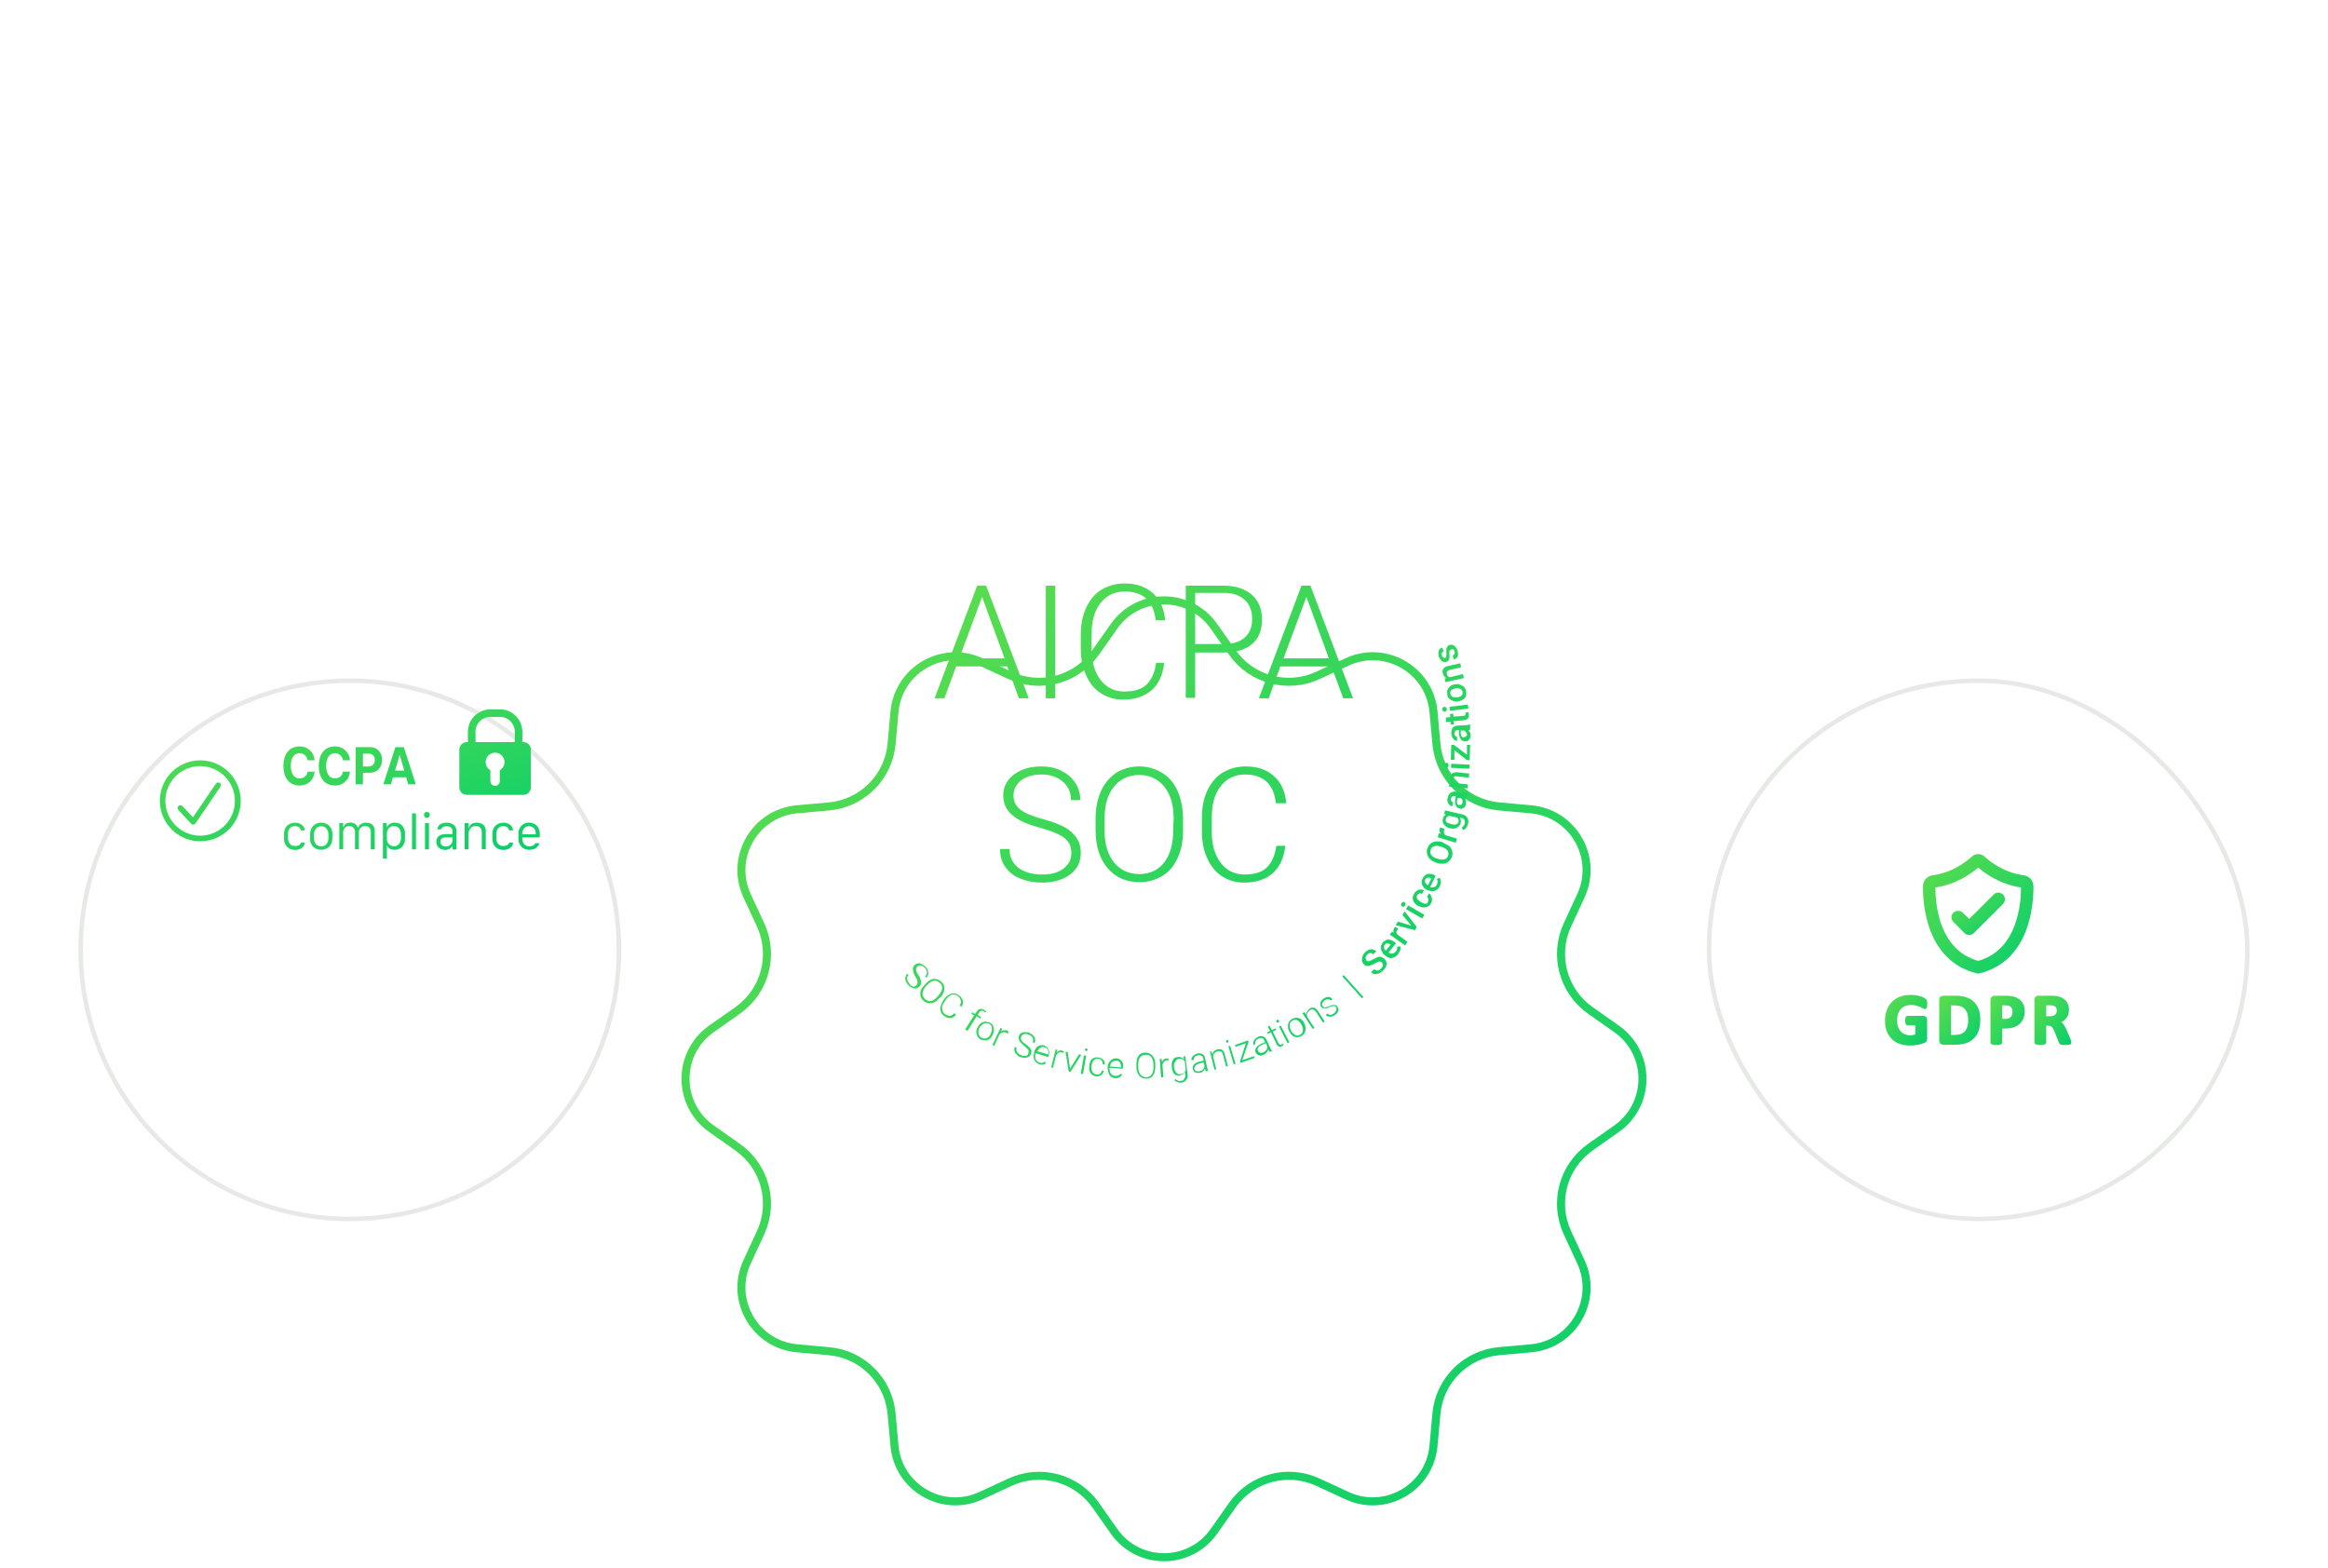 <svg width="386" height="260" viewBox="0 0 386 260" fill="none" xmlns="http://www.w3.org/2000/svg" xmlns:xlink="http://www.w3.org/1999/xlink">
<g clip-path="url(#clip0_562_507)">
<rect width="386" height="260" fill="white"/>
<g clip-path="url(#clip1_562_507)">
<rect x="4" y="4" width="378" height="252" rx="16" fill="url(#pattern0_562_507)" fill-opacity="0.22"/>
<g filter="url(#filter0_f_562_507)">
<ellipse cx="210.5" cy="130.5" rx="133.5" ry="182.5" fill="white"/>
</g>
<g filter="url(#filter1_d_562_507)">
<circle cx="58" cy="130" r="45" fill="white"/>
<circle cx="58" cy="130" r="44.625" stroke="#0B2404" stroke-opacity="0.1" stroke-width="0.75"/>
</g>
<path d="M33.203 126.077C31.885 126.077 30.584 126.477 29.474 127.206C28.363 127.952 27.513 128.993 27.01 130.226C26.507 131.458 26.368 132.794 26.628 134.096C26.889 135.398 27.531 136.595 28.467 137.533C29.404 138.47 30.601 139.112 31.902 139.372C33.203 139.633 34.556 139.494 35.771 138.991C37.002 138.487 38.043 137.619 38.789 136.526C39.518 135.415 39.917 134.131 39.917 132.794C39.917 131.007 39.205 129.306 37.956 128.056C36.69 126.789 34.99 126.077 33.203 126.077ZM33.203 138.574C32.058 138.574 30.948 138.227 29.994 137.602C29.04 136.96 28.311 136.057 27.86 135.016C27.427 133.957 27.305 132.794 27.531 131.684C27.756 130.555 28.311 129.531 29.109 128.733C29.924 127.917 30.948 127.379 32.058 127.154C33.186 126.928 34.331 127.049 35.389 127.483C36.447 127.917 37.349 128.664 37.974 129.618C38.616 130.573 38.945 131.684 38.945 132.829C38.945 134.356 38.338 135.832 37.245 136.908C36.204 137.949 34.73 138.557 33.203 138.574ZM36.447 129.826C36.395 129.792 36.343 129.774 36.274 129.757C36.222 129.74 36.152 129.74 36.083 129.757C36.031 129.774 35.961 129.792 35.909 129.826C35.857 129.861 35.823 129.896 35.788 129.948L31.989 135.537L30.254 133.662C30.167 133.575 30.046 133.523 29.924 133.523C29.803 133.523 29.682 133.558 29.595 133.645C29.508 133.732 29.456 133.836 29.439 133.957C29.439 134.079 29.474 134.2 29.56 134.287L31.694 136.595C31.746 136.647 31.798 136.682 31.85 136.7C31.902 136.734 31.971 136.734 32.041 136.734C32.058 136.734 32.058 136.734 32.076 136.734C32.145 136.734 32.214 136.7 32.266 136.665C32.336 136.63 32.388 136.578 32.423 136.526L36.551 130.451C36.586 130.399 36.603 130.347 36.621 130.278C36.638 130.226 36.638 130.156 36.621 130.087C36.603 130.035 36.586 129.965 36.551 129.913C36.551 129.896 36.499 129.861 36.447 129.826ZM51.938 128.872C52.077 128.577 52.147 128.282 52.181 127.952H51.019C50.984 128.108 50.932 128.264 50.863 128.421C50.794 128.559 50.689 128.664 50.568 128.768C50.447 128.872 50.325 128.941 50.169 128.993C50.013 129.045 49.857 129.08 49.683 129.08C49.475 129.08 49.267 129.028 49.076 128.941C48.885 128.837 48.729 128.698 48.608 128.525C48.469 128.316 48.365 128.091 48.313 127.865C48.174 127.292 48.174 126.685 48.313 126.112C48.365 125.869 48.469 125.661 48.608 125.453C48.729 125.279 48.885 125.14 49.076 125.036C49.267 124.932 49.475 124.88 49.683 124.897C49.839 124.897 50.013 124.932 50.152 124.984C50.29 125.036 50.429 125.123 50.551 125.227C50.672 125.331 50.759 125.453 50.846 125.592C50.932 125.748 50.984 125.904 51.002 126.077H52.164C52.147 125.765 52.06 125.435 51.938 125.158C51.678 124.602 51.21 124.168 50.637 123.943C50.343 123.821 50.013 123.769 49.683 123.769C49.302 123.769 48.92 123.839 48.556 123.995C48.226 124.134 47.931 124.359 47.706 124.637C47.463 124.932 47.289 125.279 47.168 125.661C46.925 126.546 46.925 127.483 47.168 128.369C47.272 128.733 47.463 129.08 47.706 129.393C47.931 129.67 48.226 129.896 48.556 130.035C49.215 130.312 49.961 130.33 50.637 130.087C50.915 129.983 51.175 129.826 51.401 129.618C51.626 129.375 51.817 129.132 51.938 128.872ZM57.264 129.583C57.49 129.375 57.663 129.15 57.785 128.872C57.923 128.577 57.993 128.282 58.027 127.952H56.865C56.83 128.108 56.778 128.264 56.709 128.421C56.64 128.559 56.535 128.664 56.431 128.768C56.31 128.872 56.189 128.941 56.032 128.993C55.876 129.045 55.72 129.08 55.547 129.08C55.339 129.08 55.13 129.028 54.94 128.941C54.749 128.837 54.593 128.698 54.471 128.525C54.332 128.316 54.246 128.091 54.176 127.865C54.038 127.292 54.038 126.685 54.176 126.112C54.228 125.869 54.332 125.661 54.471 125.453C54.593 125.279 54.749 125.14 54.94 125.036C55.13 124.932 55.339 124.88 55.547 124.897C55.703 124.897 55.876 124.932 56.015 124.984C56.154 125.036 56.293 125.123 56.414 125.227C56.535 125.331 56.622 125.453 56.709 125.592C56.796 125.748 56.848 125.904 56.865 126.077H58.027C58.01 125.765 57.923 125.435 57.802 125.158C57.542 124.602 57.073 124.168 56.501 123.943C56.206 123.821 55.876 123.769 55.547 123.769C55.165 123.769 54.783 123.839 54.419 123.995C54.09 124.134 53.795 124.359 53.569 124.637C53.326 124.932 53.153 125.279 53.031 125.661C52.788 126.546 52.788 127.483 53.031 128.369C53.135 128.733 53.326 129.08 53.569 129.393C53.795 129.67 54.09 129.896 54.419 130.035C55.078 130.312 55.824 130.33 56.501 130.087C56.796 129.948 57.056 129.792 57.264 129.583ZM62.798 124.481C62.624 124.29 62.416 124.151 62.173 124.047C61.913 123.943 61.653 123.891 61.375 123.891H58.981V130.052H60.178V128.143H61.306C61.584 128.143 61.879 128.091 62.139 127.987C62.382 127.883 62.607 127.744 62.781 127.553C62.971 127.362 63.11 127.136 63.197 126.876C63.301 126.598 63.353 126.303 63.353 126.008C63.353 125.713 63.301 125.418 63.214 125.14C63.11 124.897 62.971 124.672 62.798 124.481ZM61.844 126.824C61.618 127.015 61.341 127.119 61.046 127.102H60.178V124.967H61.046C61.185 124.949 61.341 124.984 61.48 125.019C61.618 125.071 61.74 125.14 61.861 125.227C61.965 125.331 62.035 125.453 62.087 125.592C62.139 125.73 62.156 125.869 62.139 126.025C62.156 126.164 62.121 126.32 62.087 126.459C62.017 126.581 61.948 126.72 61.844 126.824ZM66.961 123.891H65.556L63.561 130.052H64.828L65.157 128.889H67.343L67.673 130.052H68.939L66.961 123.891ZM65.504 127.778L66.267 125.158L67.031 127.778H65.504ZM48.903 140.292C48.694 140.292 48.486 140.24 48.295 140.136C48.122 140.032 47.983 139.876 47.897 139.702C47.81 139.494 47.758 139.268 47.758 139.043V138.296C47.74 137.949 47.844 137.619 48.053 137.342C48.157 137.22 48.295 137.133 48.434 137.064C48.573 137.012 48.746 136.977 48.903 136.995C49.059 136.995 49.215 137.012 49.354 137.064C49.475 137.099 49.562 137.168 49.649 137.255C49.718 137.324 49.77 137.394 49.805 137.481C49.839 137.55 49.857 137.619 49.874 137.689H50.533C50.516 137.515 50.481 137.342 50.395 137.203C50.325 137.047 50.204 136.908 50.082 136.804C49.718 136.526 49.267 136.387 48.816 136.422C48.365 136.439 47.931 136.63 47.584 136.925C47.255 137.29 47.081 137.793 47.099 138.279V139.043C47.081 139.546 47.237 140.032 47.584 140.414C47.758 140.587 47.949 140.726 48.174 140.813C48.4 140.9 48.642 140.934 48.885 140.934C49.319 140.969 49.753 140.83 50.1 140.57C50.238 140.466 50.343 140.344 50.412 140.188C50.481 140.032 50.533 139.876 50.551 139.719H49.891C49.805 140.101 49.475 140.292 48.903 140.292ZM53.257 136.422C53.014 136.422 52.771 136.457 52.546 136.543C52.32 136.63 52.112 136.769 51.938 136.942C51.765 137.116 51.626 137.342 51.539 137.585C51.453 137.828 51.418 138.071 51.418 138.331V139.025C51.401 139.286 51.435 139.529 51.522 139.772C51.609 140.015 51.748 140.24 51.921 140.414C52.285 140.744 52.754 140.917 53.257 140.917C53.743 140.917 54.228 140.744 54.593 140.414C54.766 140.223 54.905 140.015 54.992 139.772C55.078 139.529 55.113 139.268 55.113 139.025V138.331C55.13 138.071 55.096 137.828 55.009 137.585C54.922 137.342 54.783 137.133 54.61 136.942C54.437 136.769 54.228 136.647 54.003 136.561C53.743 136.439 53.5 136.404 53.257 136.422ZM54.454 138.938C54.471 139.303 54.367 139.667 54.142 139.962C54.038 140.084 53.899 140.188 53.743 140.258C53.586 140.327 53.43 140.344 53.257 140.344C53.031 140.344 52.806 140.292 52.615 140.171C52.424 140.049 52.285 139.893 52.199 139.685C52.095 139.459 52.042 139.199 52.06 138.938V138.4C52.042 138.036 52.164 137.671 52.389 137.394C52.494 137.272 52.632 137.168 52.788 137.099C52.945 137.029 53.101 136.995 53.274 137.012C53.43 137.012 53.604 137.029 53.743 137.099C53.899 137.168 54.02 137.255 54.124 137.394C54.35 137.689 54.471 138.036 54.454 138.418V138.938ZM60.682 136.422C60.387 136.404 60.092 136.491 59.849 136.647C59.641 136.786 59.467 136.995 59.363 137.238H59.328C59.294 137.116 59.242 137.012 59.172 136.908C59.016 136.7 58.808 136.543 58.565 136.474C58.426 136.422 58.27 136.404 58.114 136.404C57.507 136.404 57.108 136.665 56.934 137.168H56.9V136.474H56.258V140.83H56.9V138.019C56.9 137.88 56.917 137.741 56.969 137.619C57.021 137.498 57.091 137.376 57.177 137.272C57.368 137.081 57.628 136.977 57.889 136.977C58.149 136.977 58.409 137.064 58.6 137.255C58.687 137.359 58.756 137.463 58.808 137.585C58.86 137.706 58.877 137.845 58.86 137.967V140.83H59.502V138.019C59.502 137.88 59.519 137.741 59.571 137.619C59.623 137.498 59.693 137.376 59.797 137.272C59.884 137.168 60.005 137.099 60.126 137.047C60.248 136.995 60.387 136.977 60.525 136.977C60.647 136.977 60.786 136.995 60.907 137.029C61.029 137.081 61.133 137.151 61.237 137.238C61.41 137.428 61.497 137.671 61.48 137.932V140.848H62.139V137.776C62.156 137.585 62.121 137.411 62.052 137.238C61.983 137.064 61.879 136.908 61.757 136.769C61.445 136.526 61.081 136.387 60.682 136.422ZM79.035 136.422C78.341 136.422 77.908 136.717 77.717 137.29H77.682V136.491H77.04V140.848H77.682V138.4C77.665 138.036 77.769 137.671 77.994 137.376C78.098 137.238 78.237 137.133 78.393 137.064C78.549 136.995 78.723 136.96 78.896 136.977C79.035 136.977 79.157 136.995 79.295 137.029C79.417 137.081 79.538 137.151 79.625 137.238C79.816 137.463 79.903 137.741 79.885 138.036V140.813H80.544V137.828C80.562 137.637 80.527 137.428 80.458 137.255C80.388 137.064 80.284 136.908 80.145 136.769C79.816 136.526 79.434 136.387 79.035 136.422ZM74.091 136.422C73.692 136.404 73.311 136.509 72.981 136.7C72.842 136.786 72.738 136.908 72.651 137.064C72.565 137.203 72.53 137.376 72.513 137.533H73.137C73.241 137.185 73.553 137.012 74.056 137.012C74.317 136.995 74.559 137.064 74.768 137.22C74.854 137.307 74.924 137.394 74.976 137.515C75.028 137.619 75.045 137.741 75.028 137.862V138.314H73.866C73.571 138.314 73.293 138.366 73.033 138.47C72.825 138.557 72.634 138.713 72.513 138.921C72.391 139.129 72.339 139.355 72.339 139.581C72.339 139.772 72.374 139.962 72.443 140.136C72.513 140.292 72.599 140.431 72.738 140.553C72.877 140.674 73.016 140.761 73.189 140.83C73.38 140.9 73.571 140.934 73.761 140.934C74.004 140.952 74.265 140.9 74.49 140.778C74.716 140.657 74.906 140.483 75.028 140.275H75.045V140.865H75.687V137.88C75.704 137.671 75.67 137.481 75.6 137.29C75.531 137.099 75.409 136.925 75.253 136.804C74.906 136.526 74.507 136.404 74.091 136.422ZM75.028 139.355C75.028 139.494 75.01 139.615 74.941 139.754C74.889 139.876 74.802 139.98 74.698 140.084C74.49 140.275 74.195 140.379 73.918 140.362C73.692 140.362 73.467 140.292 73.276 140.153C73.189 140.084 73.137 139.997 73.085 139.91C73.033 139.824 73.016 139.719 73.016 139.615C73.016 139.511 73.033 139.407 73.068 139.32C73.102 139.216 73.154 139.129 73.224 139.06C73.415 138.921 73.64 138.834 73.883 138.869H75.028V139.355ZM83.441 140.292C83.233 140.292 83.025 140.24 82.834 140.136C82.661 140.032 82.522 139.876 82.435 139.702C82.349 139.494 82.296 139.268 82.296 139.043V138.296C82.279 137.949 82.383 137.619 82.591 137.342C82.695 137.22 82.834 137.133 82.973 137.064C83.112 137.012 83.285 136.977 83.441 136.995C83.597 136.995 83.754 137.012 83.892 137.064C84.014 137.099 84.101 137.168 84.187 137.255C84.239 137.324 84.291 137.394 84.344 137.481C84.378 137.55 84.395 137.619 84.413 137.689H85.072C85.055 137.515 85.02 137.342 84.933 137.203C84.864 137.047 84.743 136.908 84.621 136.804C84.257 136.526 83.806 136.387 83.355 136.422C82.904 136.439 82.47 136.63 82.123 136.925C81.793 137.29 81.62 137.793 81.637 138.279V139.043C81.62 139.546 81.776 140.032 82.123 140.414C82.296 140.587 82.487 140.726 82.713 140.813C82.938 140.9 83.181 140.934 83.424 140.934C83.858 140.969 84.291 140.83 84.638 140.57C84.777 140.466 84.881 140.344 84.951 140.188C85.02 140.032 85.072 139.876 85.089 139.719H84.43C84.344 140.101 83.996 140.292 83.441 140.292ZM89.496 138.834V138.296C89.513 138.053 89.478 137.793 89.392 137.567C89.305 137.324 89.183 137.116 89.01 136.925C88.663 136.595 88.212 136.404 87.726 136.404C87.258 136.404 86.79 136.595 86.442 136.925C86.269 137.116 86.148 137.324 86.061 137.567C85.974 137.81 85.939 138.053 85.957 138.296V139.008C85.922 139.511 86.096 140.015 86.442 140.396C86.616 140.57 86.824 140.709 87.05 140.796C87.275 140.882 87.518 140.917 87.778 140.917C88.021 140.917 88.247 140.882 88.472 140.813C88.663 140.761 88.837 140.657 88.975 140.535C89.097 140.431 89.201 140.31 89.287 140.188C89.357 140.084 89.409 139.945 89.426 139.824H88.732C88.68 139.98 88.559 140.119 88.403 140.188C88.212 140.292 87.986 140.344 87.761 140.344C87.605 140.344 87.449 140.327 87.293 140.258C87.136 140.188 87.015 140.101 86.911 139.98C86.703 139.719 86.599 139.407 86.599 139.077V138.852H89.496V138.834ZM86.599 138.262C86.581 137.932 86.685 137.602 86.911 137.342C87.015 137.22 87.136 137.133 87.275 137.081C87.414 137.029 87.57 136.995 87.709 136.995C87.917 136.995 88.125 137.047 88.299 137.151C88.472 137.255 88.611 137.411 88.698 137.602C88.802 137.81 88.837 138.036 88.837 138.279V138.348H86.599V138.262ZM70.466 140.848H71.125V136.491H70.466V140.848ZM68.314 140.848H68.974V134.877H68.314V140.848ZM70.778 134.634C70.708 134.634 70.656 134.651 70.587 134.669C70.535 134.686 70.466 134.721 70.431 134.773C70.379 134.825 70.344 134.877 70.327 134.929C70.309 134.981 70.292 135.051 70.292 135.12C70.292 135.19 70.309 135.242 70.327 135.311C70.344 135.363 70.396 135.433 70.431 135.467C70.483 135.519 70.535 135.554 70.587 135.571C70.639 135.589 70.708 135.606 70.778 135.606C70.865 135.606 70.951 135.589 71.021 135.554C71.09 135.519 71.159 135.45 71.194 135.38C71.246 135.294 71.263 135.207 71.263 135.12C71.263 135.051 71.246 134.999 71.229 134.929C71.211 134.877 71.177 134.808 71.125 134.773C71.073 134.721 71.021 134.686 70.969 134.669C70.916 134.651 70.847 134.634 70.778 134.634ZM65.452 136.422C65.157 136.404 64.862 136.491 64.602 136.647C64.394 136.769 64.238 136.96 64.151 137.185H64.116V136.491H63.492V142.375H64.151V140.205H64.186C64.394 140.691 64.81 140.917 65.435 140.917C65.66 140.934 65.903 140.882 66.111 140.796C66.32 140.709 66.51 140.587 66.684 140.414C67.013 140.032 67.169 139.563 67.152 139.06V138.262C67.187 137.776 67.013 137.29 66.701 136.908C66.545 136.734 66.354 136.613 66.146 136.526C65.903 136.439 65.678 136.404 65.452 136.422ZM66.476 138.904C66.51 139.286 66.389 139.667 66.163 139.962C66.059 140.084 65.938 140.171 65.782 140.24C65.643 140.31 65.487 140.327 65.331 140.327C65.174 140.327 65.018 140.31 64.862 140.24C64.706 140.188 64.585 140.084 64.463 139.98C64.359 139.858 64.272 139.719 64.22 139.581C64.168 139.424 64.134 139.268 64.151 139.112V138.296C64.134 137.949 64.238 137.602 64.463 137.342C64.567 137.22 64.706 137.133 64.845 137.064C65.001 137.012 65.157 136.977 65.313 136.977C65.469 136.977 65.643 136.995 65.782 137.064C65.938 137.133 66.059 137.22 66.163 137.342C66.389 137.654 66.493 138.019 66.476 138.4V138.904ZM86.772 131.805C87.102 131.805 87.414 131.666 87.657 131.441C87.882 131.215 88.021 130.885 88.021 130.555V124.307C88.021 123.977 87.882 123.665 87.657 123.422C87.431 123.196 87.102 123.058 86.772 123.058H86.581C86.599 122.919 86.616 122.762 86.616 122.624V121.374C86.616 120.385 86.217 119.43 85.523 118.718C84.829 118.024 83.875 117.625 82.869 117.625H81.325C80.336 117.625 79.382 118.024 78.671 118.718C77.977 119.413 77.578 120.367 77.578 121.374V122.624C77.578 122.762 77.595 122.919 77.613 123.058H77.404C77.075 123.058 76.763 123.196 76.52 123.422C76.294 123.648 76.156 123.977 76.156 124.307V130.555C76.156 130.885 76.294 131.198 76.52 131.441C76.745 131.666 77.075 131.805 77.404 131.805H86.772ZM82.869 127.726V129.531C82.869 129.74 82.782 129.931 82.643 130.087C82.505 130.226 82.296 130.312 82.088 130.312C81.88 130.312 81.689 130.226 81.533 130.087C81.394 129.948 81.308 129.74 81.308 129.531V127.726C81.013 127.553 80.77 127.292 80.648 126.98C80.51 126.668 80.492 126.303 80.579 125.973C80.666 125.644 80.857 125.349 81.134 125.14C81.412 124.932 81.741 124.81 82.088 124.81C82.435 124.81 82.765 124.932 83.042 125.14C83.32 125.349 83.511 125.644 83.597 125.973C83.684 126.303 83.667 126.65 83.528 126.98C83.389 127.275 83.164 127.553 82.869 127.726ZM78.827 121.374C78.827 120.714 79.087 120.072 79.556 119.604C80.024 119.135 80.666 118.875 81.325 118.875H82.869C83.528 118.875 84.17 119.135 84.638 119.604C85.107 120.072 85.367 120.714 85.367 121.374V122.624C85.367 122.762 85.35 122.919 85.332 123.058H78.879C78.844 122.919 78.844 122.762 78.844 122.624V121.374H78.827Z" fill="url(#paint0_linear_562_507)"/>
<g filter="url(#filter2_d_562_507)">
<path d="M184.178 54.577C188.477 48.474 197.523 48.474 201.822 54.577L204.887 58.928C207.89 63.19 213.51 64.696 218.242 62.506L223.072 60.27C229.845 57.135 237.68 61.658 238.352 69.092L238.831 74.393C239.3 79.586 243.414 83.7 248.607 84.169L253.908 84.648C261.341 85.32 265.865 93.155 262.73 99.928L260.494 104.758C258.304 109.49 259.81 115.11 264.072 118.113L268.424 121.178C274.525 125.477 274.526 134.523 268.424 138.822L264.072 141.887C259.81 144.89 258.304 150.51 260.494 155.242L262.73 160.072C265.865 166.845 261.341 174.68 253.908 175.352L248.607 175.831C243.414 176.3 239.3 180.414 238.831 185.607L238.352 190.908C237.68 198.341 229.845 202.865 223.072 199.73L218.242 197.494C213.51 195.304 207.89 196.81 204.887 201.072L201.822 205.424C197.523 211.525 188.477 211.526 184.178 205.424L181.113 201.072C178.11 196.81 172.49 195.304 167.758 197.494L162.928 199.73C156.155 202.865 148.32 198.341 147.648 190.908L147.169 185.607C146.7 180.414 142.586 176.3 137.393 175.831L132.092 175.352C124.659 174.68 120.135 166.845 123.27 160.072L125.506 155.242C127.696 150.51 126.19 144.89 121.928 141.887L117.576 138.822C111.475 134.523 111.475 125.477 117.576 121.178L121.928 118.113C126.19 115.11 127.696 109.49 125.506 104.758L123.27 99.928C120.135 93.155 124.659 85.32 132.092 84.648L137.393 84.169C142.586 83.7 146.7 79.586 147.169 74.393L147.648 69.092C148.32 61.658 156.155 57.135 162.928 60.27L167.758 62.506C172.49 64.696 178.11 63.19 181.113 58.928L184.178 54.577Z" fill="white"/>
<path d="M184.723 54.96C188.755 49.235 197.243 49.236 201.276 54.96L204.342 59.312C207.53 63.837 213.498 65.436 218.521 63.111L223.352 60.875C229.707 57.934 237.057 62.178 237.688 69.152L238.167 74.453C238.665 79.966 243.034 84.335 248.547 84.833L253.848 85.312C260.822 85.943 265.067 93.293 262.125 99.648L259.889 104.479C257.564 109.502 259.163 115.47 263.688 118.658L268.04 121.723C273.765 125.755 273.764 134.243 268.04 138.276L263.688 141.342C259.163 144.53 257.564 150.498 259.889 155.521L262.125 160.352C265.067 166.707 260.822 174.057 253.848 174.688L248.547 175.167C243.034 175.665 238.665 180.034 238.167 185.547L237.688 190.848C237.057 197.822 229.707 202.067 223.352 199.125L218.521 196.889C213.498 194.564 207.53 196.163 204.342 200.688L201.276 205.04C197.243 210.764 188.757 210.764 184.724 205.04L181.658 200.688C178.47 196.163 172.502 194.564 167.479 196.889L162.648 199.125C156.293 202.067 148.943 197.822 148.312 190.848L147.833 185.547C147.335 180.034 142.966 175.665 137.453 175.167L132.152 174.688C125.178 174.057 120.933 166.707 123.875 160.352L126.111 155.521C128.436 150.498 126.837 144.53 122.312 141.342L117.96 138.276C112.236 134.243 112.236 125.757 117.96 121.724L122.312 118.658C126.837 115.47 128.436 109.502 126.111 104.479L123.875 99.648C120.933 93.293 125.178 85.943 132.152 85.312L137.453 84.833C142.966 84.335 147.335 79.966 147.833 74.453L148.312 69.152C148.943 62.178 156.293 57.934 162.648 60.875L167.479 63.111C172.502 65.436 178.47 63.837 181.658 59.312L184.723 54.96Z" stroke="url(#paint1_linear_562_507)" stroke-width="1.333"/>
</g>
<path fill-rule="evenodd" clip-rule="evenodd" d="M213.117 140.256C212.894 142.19 212.225 143.752 211.035 144.793C209.845 145.834 208.283 146.355 206.275 146.355C204.862 146.355 203.672 145.983 202.631 145.314C201.59 144.644 200.771 143.677 200.176 142.339C199.582 141.074 199.284 139.587 199.284 137.951V135.497C199.284 133.86 199.582 132.373 200.176 131.109C200.771 129.844 201.59 128.803 202.705 128.134C203.821 127.464 205.085 127.093 206.498 127.093C208.506 127.093 210.068 127.613 211.258 128.729C212.448 129.77 213.117 131.332 213.266 133.191H211.555C211.183 129.993 209.473 128.431 206.424 128.431C204.713 128.431 203.374 129.101 202.408 130.365C201.366 131.629 200.92 133.414 200.92 135.645V137.951C200.92 140.108 201.441 141.818 202.408 143.082C203.374 144.347 204.713 145.016 206.349 145.016C207.985 145.016 209.25 144.644 210.068 143.826C210.886 143.008 211.407 141.818 211.63 140.256H213.117ZM196.16 137.728C196.16 139.438 195.863 140.926 195.268 142.264C194.673 143.529 193.855 144.57 192.739 145.239C191.624 145.909 190.359 146.28 188.946 146.28C186.79 146.28 185.005 145.537 183.666 143.975C182.327 142.413 181.658 140.331 181.658 137.653V135.72C181.658 134.009 181.955 132.522 182.55 131.183C183.145 129.844 184.038 128.877 185.079 128.134C186.195 127.464 187.459 127.093 188.872 127.093C190.285 127.093 191.549 127.464 192.665 128.134C193.781 128.803 194.599 129.77 195.194 131.034C195.789 132.299 196.086 133.786 196.16 135.422V137.728ZM194.599 135.72C194.599 133.488 194.078 131.704 193.037 130.439C191.996 129.175 190.657 128.506 188.872 128.506C187.161 128.506 185.748 129.175 184.707 130.439C183.666 131.704 183.145 133.488 183.145 135.794V137.728C183.145 139.959 183.666 141.669 184.707 143.008C185.748 144.272 187.161 144.942 188.872 144.942C190.657 144.942 192.07 144.272 193.037 143.008C194.004 141.744 194.524 139.959 194.524 137.653L194.599 135.72ZM177.642 141.446C177.642 140.405 177.27 139.587 176.526 138.992C175.783 138.397 174.444 137.802 172.51 137.281C170.577 136.761 169.164 136.166 168.271 135.497C167.007 134.604 166.338 133.414 166.338 131.927C166.338 130.514 166.932 129.324 168.122 128.431C169.312 127.539 170.8 127.093 172.659 127.093C173.923 127.093 175.039 127.316 176.006 127.836C176.973 128.282 177.716 128.952 178.311 129.844C178.832 130.662 179.129 131.629 179.129 132.67H177.568C177.568 131.406 177.121 130.365 176.229 129.621C175.336 128.877 174.221 128.431 172.733 128.431C171.32 128.431 170.205 128.729 169.312 129.398C168.494 130.067 168.048 130.885 168.048 131.927C168.048 132.894 168.42 133.637 169.164 134.232C169.907 134.827 171.172 135.348 172.808 135.794C174.518 136.24 175.783 136.761 176.601 137.207C177.493 137.728 178.088 138.323 178.534 138.992C178.981 139.661 179.204 140.479 179.204 141.446C179.204 142.934 178.609 144.124 177.419 145.016C176.229 145.909 174.667 146.355 172.808 146.355C171.469 146.355 170.279 146.132 169.164 145.685C168.048 145.239 167.23 144.57 166.635 143.677C166.04 142.859 165.817 141.892 165.817 140.777H167.379C167.379 142.116 167.899 143.157 168.866 143.9C169.833 144.644 171.172 145.016 172.808 145.016C174.295 145.016 175.411 144.719 176.303 144.049C177.196 143.38 177.642 142.562 177.642 141.446ZM220.777 110.508H212.299L210.365 115.788H208.729L215.794 97.121H217.282L224.347 115.788H222.711L220.777 110.508ZM212.82 109.169H220.331L216.613 98.98L212.82 109.169ZM198.168 108.128V115.714H196.607V97.121H202.928C204.862 97.121 206.424 97.641 207.539 98.608C208.655 99.575 209.25 100.988 209.25 102.699C209.25 104.484 208.729 105.822 207.614 106.789C206.498 107.756 204.936 108.202 202.928 108.202H198.168V108.128ZM198.168 106.789H202.928C204.49 106.789 205.606 106.417 206.424 105.674C207.242 104.93 207.614 103.963 207.614 102.624C207.614 101.36 207.242 100.319 206.424 99.501C205.606 98.757 204.49 98.311 203.003 98.311H198.168V106.789ZM193.037 109.913C192.814 111.846 192.144 113.408 190.954 114.449C189.764 115.491 188.203 116.011 186.195 116.011C184.782 116.011 183.592 115.639 182.55 114.97C181.509 114.301 180.691 113.334 180.096 111.995C179.501 110.731 179.204 109.243 179.204 107.607V105.153C179.204 103.517 179.501 102.029 180.096 100.765C180.691 99.501 181.509 98.46 182.625 97.79C183.74 97.121 185.005 96.749 186.418 96.749C188.426 96.749 189.988 97.27 191.178 98.385C192.367 99.426 193.037 100.988 193.186 102.847H191.624C191.252 99.65 189.541 98.088 186.492 98.088C184.782 98.088 183.443 98.757 182.476 100.021C181.435 101.286 180.989 103.071 180.989 105.302V107.607C180.989 109.764 181.509 111.475 182.476 112.739C183.443 114.003 184.782 114.673 186.418 114.673C188.054 114.673 189.318 114.301 190.136 113.483C190.954 112.664 191.475 111.475 191.698 109.913H193.037ZM173.403 115.788H174.965V97.121H173.403V115.788ZM167.007 110.508H158.529L156.595 115.788H154.959L162.024 97.121H163.511L170.577 115.788H168.941L167.007 110.508ZM159.049 109.169H166.561L162.842 98.98L159.049 109.169ZM240.56 107.756C240.411 107.756 240.337 107.83 240.337 107.979C240.337 108.128 240.263 108.277 240.337 108.5C240.337 108.723 240.337 108.946 240.337 109.095C240.263 109.467 240.114 109.69 239.816 109.764C239.593 109.838 239.296 109.764 239.073 109.615C238.85 109.467 238.701 109.169 238.552 108.872C238.478 108.5 238.478 108.202 238.552 107.905C238.626 107.607 238.85 107.458 239.147 107.384L239.37 108.053C239.221 108.053 239.147 108.202 239.073 108.277C238.998 108.425 238.998 108.5 239.073 108.723C239.147 108.872 239.221 108.946 239.296 109.02C239.37 109.095 239.519 109.095 239.593 109.095C239.668 109.095 239.742 109.02 239.816 108.872C239.816 108.797 239.816 108.574 239.816 108.277C239.816 107.979 239.816 107.756 239.816 107.607C239.816 107.459 239.891 107.31 240.04 107.161C240.114 107.012 240.263 106.938 240.411 106.938C240.709 106.864 240.932 106.938 241.155 107.087C241.378 107.235 241.527 107.533 241.676 107.905C241.75 108.128 241.75 108.351 241.75 108.574C241.75 108.797 241.676 108.946 241.527 109.095C241.378 109.243 241.229 109.318 241.081 109.392L240.858 108.723C241.006 108.648 241.081 108.574 241.155 108.425C241.229 108.277 241.229 108.128 241.155 107.979C241.081 107.83 241.006 107.682 240.932 107.607C240.783 107.682 240.635 107.682 240.56 107.756ZM239.519 112.516L239.816 112.441C239.519 112.293 239.296 111.995 239.221 111.623C239.073 111.028 239.37 110.582 240.114 110.433L242.122 109.987L242.271 110.656L240.337 111.103C240.114 111.177 240.04 111.251 239.965 111.326C239.891 111.4 239.891 111.549 239.891 111.772C239.965 112.07 240.114 112.218 240.411 112.293L242.568 111.772L242.717 112.441L239.668 113.111L239.519 112.516ZM241.75 116.309C241.453 116.383 241.155 116.309 240.932 116.234C240.709 116.16 240.486 116.011 240.263 115.862C240.114 115.639 239.965 115.416 239.965 115.119C239.891 114.673 239.965 114.375 240.188 114.078C240.411 113.78 240.709 113.557 241.155 113.483H241.304C241.601 113.408 241.899 113.408 242.122 113.557C242.345 113.631 242.568 113.78 242.791 113.929C242.94 114.152 243.089 114.375 243.089 114.673C243.163 115.119 243.089 115.491 242.866 115.788C242.568 116.011 242.271 116.234 241.75 116.309ZM241.676 115.639C241.973 115.565 242.196 115.491 242.345 115.342C242.494 115.193 242.568 114.97 242.494 114.747C242.494 114.524 242.345 114.375 242.122 114.226C241.899 114.152 241.676 114.078 241.304 114.152C241.006 114.226 240.783 114.301 240.635 114.449C240.486 114.598 240.411 114.821 240.486 115.044C240.486 115.267 240.634 115.416 240.858 115.565C241.081 115.639 241.304 115.639 241.676 115.639ZM239.593 118.019C239.519 118.019 239.37 118.019 239.296 117.945C239.221 117.87 239.147 117.796 239.147 117.647C239.147 117.499 239.147 117.424 239.221 117.35C239.296 117.276 239.37 117.201 239.445 117.201C239.519 117.201 239.668 117.201 239.742 117.276C239.816 117.35 239.891 117.424 239.891 117.573C239.891 117.722 239.891 117.796 239.816 117.87C239.742 117.945 239.668 117.945 239.593 118.019ZM243.386 116.829L243.461 117.499L240.411 117.87L240.337 117.201L243.386 116.829ZM239.742 118.986L240.486 118.912L240.411 118.391L240.932 118.317L241.006 118.837L242.717 118.689C242.866 118.689 242.94 118.614 242.94 118.614C243.014 118.54 243.014 118.465 243.014 118.391C243.014 118.317 243.014 118.242 242.94 118.168L243.461 118.094C243.535 118.242 243.535 118.391 243.535 118.54C243.609 119.06 243.312 119.358 242.717 119.432L241.006 119.581L241.081 120.102L240.56 120.176L240.486 119.655L239.742 119.73V118.986ZM243.758 120.994C243.684 121.068 243.535 121.068 243.461 121.068C243.684 121.292 243.832 121.515 243.832 121.887C243.832 122.184 243.758 122.482 243.609 122.63C243.461 122.853 243.238 122.928 242.94 122.928C242.643 122.928 242.345 122.853 242.196 122.556C242.048 122.333 241.899 121.961 241.899 121.515V121.068H241.676C241.527 121.068 241.378 121.143 241.304 121.217C241.229 121.292 241.155 121.44 241.155 121.663C241.155 121.812 241.229 121.961 241.304 122.035C241.378 122.11 241.453 122.184 241.601 122.184V122.853C241.453 122.853 241.229 122.779 241.155 122.705C241.006 122.556 240.858 122.407 240.783 122.258C240.709 122.035 240.635 121.812 240.635 121.589C240.635 121.217 240.709 120.92 240.858 120.697C241.006 120.473 241.304 120.325 241.601 120.325L243.014 120.25C243.312 120.25 243.535 120.176 243.684 120.102H243.758V120.994ZM243.238 121.812C243.238 121.663 243.163 121.515 243.089 121.44C243.014 121.292 242.94 121.217 242.791 121.143H242.196V121.515C242.196 121.738 242.271 121.961 242.345 122.11C242.419 122.258 242.568 122.258 242.717 122.258C242.866 122.258 242.94 122.184 243.014 122.11C243.238 122.035 243.238 121.961 243.238 121.812ZM243.238 125.159V123.523H243.758L243.684 126.051H243.238L241.155 124.415V125.977H240.56L240.635 123.523H241.081L243.238 125.159ZM239.742 127.316C239.668 127.316 239.519 127.241 239.519 127.167C239.445 127.093 239.445 127.018 239.445 126.869C239.445 126.721 239.519 126.646 239.593 126.572C239.668 126.498 239.742 126.498 239.891 126.498C239.965 126.498 240.114 126.572 240.114 126.646C240.188 126.721 240.188 126.795 240.188 126.944C240.188 127.093 240.114 127.167 240.04 127.241C239.965 127.241 239.891 127.316 239.742 127.316ZM243.684 126.795L243.609 127.464L240.56 127.316L240.635 126.646L243.684 126.795ZM240.337 129.919H240.709C240.486 129.696 240.337 129.324 240.411 128.952C240.486 128.282 240.858 128.059 241.601 128.059L243.609 128.282L243.535 128.952L241.527 128.729C241.304 128.729 241.155 128.729 241.081 128.803C241.006 128.877 240.932 129.026 240.932 129.175C240.932 129.472 241.006 129.696 241.229 129.844L243.386 130.067L243.312 130.737L240.263 130.439L240.337 129.919ZM243.163 132.373C243.089 132.373 243.014 132.373 242.866 132.373C243.089 132.596 243.089 132.894 243.089 133.265C243.014 133.563 242.94 133.786 242.717 133.935C242.494 134.083 242.271 134.158 242.048 134.083C241.75 134.009 241.527 133.86 241.378 133.563C241.229 133.265 241.229 132.968 241.304 132.447L241.378 132.001H241.155C241.006 132.001 240.858 132.001 240.783 132.075C240.709 132.15 240.635 132.299 240.56 132.447C240.56 132.596 240.56 132.745 240.635 132.819C240.709 132.968 240.783 132.968 240.932 133.042L240.783 133.712C240.635 133.712 240.486 133.563 240.337 133.488C240.188 133.34 240.114 133.191 240.04 132.968C239.965 132.745 239.965 132.522 240.04 132.299C240.114 131.927 240.263 131.704 240.486 131.48C240.709 131.332 241.006 131.257 241.304 131.257L242.717 131.48C243.014 131.555 243.238 131.555 243.386 131.48H243.461L243.163 132.373ZM242.494 133.042C242.494 132.894 242.494 132.745 242.494 132.67C242.419 132.522 242.345 132.447 242.271 132.373L241.676 132.299L241.601 132.67C241.527 132.894 241.601 133.117 241.601 133.265C241.676 133.414 241.75 133.488 241.973 133.488C242.122 133.488 242.196 133.488 242.345 133.414C242.419 133.265 242.494 133.191 242.494 133.042ZM240.486 137.356C240.04 137.281 239.668 137.058 239.445 136.761C239.221 136.463 239.147 136.166 239.221 135.794C239.296 135.422 239.519 135.199 239.742 135.05L239.445 134.976L239.593 134.381L242.494 135.05C242.866 135.125 243.163 135.348 243.312 135.645C243.461 135.943 243.535 136.315 243.386 136.686C243.312 136.91 243.237 137.133 243.089 137.281C242.94 137.505 242.791 137.579 242.643 137.653L242.345 137.207C242.643 137.058 242.791 136.835 242.866 136.538C242.94 136.315 242.866 136.091 242.791 135.943C242.717 135.794 242.568 135.645 242.271 135.645L242.048 135.571C242.196 135.794 242.271 136.091 242.196 136.463C242.122 136.835 241.899 137.058 241.601 137.207C241.378 137.43 241.006 137.43 240.486 137.356ZM240.709 136.686C241.006 136.761 241.229 136.761 241.453 136.686C241.676 136.612 241.824 136.463 241.824 136.24C241.899 135.943 241.824 135.72 241.601 135.571L240.263 135.273C240.04 135.348 239.816 135.497 239.742 135.794C239.668 136.017 239.742 136.24 239.891 136.389C240.114 136.463 240.411 136.612 240.709 136.686ZM239.519 137.43C239.445 137.505 239.445 137.579 239.445 137.728C239.37 138.025 239.445 138.248 239.593 138.471L241.601 139.066L241.378 139.736L238.403 138.843L238.552 138.174L238.924 138.248C238.701 138.025 238.626 137.728 238.701 137.43C238.701 137.356 238.775 137.281 238.775 137.207L239.519 137.43ZM239.37 139.81C239.742 139.959 240.04 140.108 240.337 140.331C240.56 140.554 240.709 140.851 240.783 141.149C240.858 141.446 240.858 141.744 240.709 142.116C240.635 142.413 240.411 142.711 240.188 142.859C239.965 143.082 239.668 143.157 239.296 143.231C238.924 143.231 238.626 143.231 238.255 143.082L238.032 143.008C237.66 142.859 237.362 142.711 237.065 142.413C236.842 142.19 236.693 141.892 236.618 141.595C236.544 141.297 236.544 141 236.693 140.628C236.842 140.331 236.99 140.033 237.213 139.884C237.437 139.661 237.734 139.587 238.106 139.513C238.478 139.513 238.775 139.513 239.221 139.661L239.37 139.81ZM238.924 140.405C238.478 140.256 238.106 140.182 237.808 140.331C237.511 140.405 237.288 140.628 237.213 140.926C237.139 141.223 237.139 141.521 237.288 141.744C237.437 141.967 237.734 142.19 238.18 142.339L238.403 142.413C238.85 142.562 239.221 142.562 239.519 142.487C239.816 142.413 240.04 142.19 240.114 141.892C240.188 141.595 240.188 141.297 240.04 141.074C239.891 140.851 239.593 140.628 239.147 140.479L238.924 140.405ZM238.775 146.875C238.626 147.247 238.329 147.545 237.957 147.693C237.585 147.842 237.213 147.768 236.767 147.619H236.693C236.395 147.47 236.172 147.322 236.023 147.098C235.875 146.875 235.726 146.652 235.726 146.429C235.726 146.206 235.726 145.908 235.875 145.685C236.023 145.314 236.321 145.09 236.618 144.942C236.99 144.867 237.362 144.867 237.808 145.09L238.032 145.239L237.139 147.098C237.362 147.173 237.585 147.173 237.808 147.098C238.032 147.024 238.18 146.875 238.255 146.652C238.403 146.355 238.403 146.057 238.255 145.76L238.701 145.537C238.85 145.76 238.85 145.908 238.85 146.132C238.924 146.429 238.85 146.652 238.775 146.875ZM236.321 145.834C236.247 145.983 236.247 146.132 236.321 146.355C236.395 146.503 236.544 146.652 236.767 146.801L237.362 145.611H237.288C237.065 145.537 236.916 145.537 236.767 145.537C236.544 145.537 236.395 145.685 236.321 145.834ZM236.767 149.553C236.842 149.404 236.842 149.255 236.842 149.106C236.842 148.958 236.693 148.809 236.618 148.735L236.916 148.14C237.065 148.214 237.213 148.363 237.288 148.586C237.362 148.735 237.437 148.958 237.437 149.181C237.437 149.404 237.362 149.627 237.288 149.776C237.065 150.148 236.767 150.371 236.395 150.445C236.023 150.52 235.652 150.445 235.205 150.222H235.131C234.685 149.999 234.462 149.701 234.313 149.33C234.164 148.958 234.239 148.586 234.462 148.214C234.61 147.917 234.908 147.693 235.205 147.545C235.503 147.47 235.8 147.47 236.098 147.619L235.8 148.214C235.652 148.14 235.503 148.14 235.354 148.14C235.205 148.214 235.057 148.288 234.982 148.437C234.908 148.66 234.834 148.809 234.982 149.032C235.057 149.181 235.28 149.404 235.577 149.553L235.652 149.627C235.949 149.776 236.172 149.85 236.395 149.85C236.544 149.925 236.693 149.776 236.767 149.553ZM232.454 150.296C232.379 150.222 232.305 150.148 232.305 150.073C232.305 149.999 232.305 149.85 232.379 149.776C232.454 149.701 232.528 149.627 232.602 149.553C232.677 149.553 232.826 149.553 232.9 149.627C232.974 149.701 233.049 149.776 233.049 149.85C233.049 149.925 233.049 150.073 232.974 150.148C232.9 150.222 232.826 150.296 232.751 150.371C232.677 150.371 232.528 150.371 232.454 150.296ZM236.172 151.709L235.8 152.304L233.123 150.743L233.495 150.148L236.172 151.709ZM234.015 153.494L232.528 151.709L232.9 151.114L234.908 153.717L234.61 154.238L231.412 153.42L231.784 152.825L234.015 153.494ZM231.859 153.941C231.784 154.015 231.71 154.089 231.71 154.164C231.487 154.387 231.487 154.684 231.636 154.907L233.346 156.172L232.974 156.767L230.446 154.982L230.817 154.461L231.115 154.684C230.966 154.387 231.041 154.089 231.189 153.866C231.264 153.792 231.264 153.717 231.338 153.717L231.859 153.941ZM231.784 158.254C231.487 158.626 231.189 158.775 230.817 158.849C230.446 158.923 230.074 158.775 229.702 158.477L229.628 158.403C229.404 158.254 229.256 158.031 229.107 157.734C228.958 157.51 228.958 157.213 228.958 156.99C228.958 156.767 229.107 156.544 229.256 156.32C229.553 156.023 229.851 155.8 230.148 155.8C230.52 155.8 230.892 155.949 231.264 156.246L231.487 156.395L230.223 157.957C230.446 158.105 230.669 158.18 230.892 158.105C231.115 158.105 231.264 157.957 231.412 157.808C231.636 157.585 231.71 157.287 231.636 156.99L232.156 156.915C232.231 157.139 232.231 157.362 232.156 157.585C232.007 157.808 231.933 158.031 231.784 158.254ZM229.628 156.618C229.479 156.767 229.479 156.915 229.479 157.139C229.479 157.287 229.628 157.51 229.776 157.659L230.594 156.618H230.52C230.297 156.469 230.148 156.395 229.999 156.469C229.925 156.395 229.776 156.469 229.628 156.618ZM229.107 159.593C228.958 159.444 228.809 159.444 228.661 159.444C228.512 159.444 228.289 159.593 227.991 159.742C227.694 159.89 227.396 160.039 227.173 160.113C226.727 160.262 226.355 160.188 226.132 159.89C225.909 159.667 225.76 159.37 225.835 158.998C225.835 158.626 225.983 158.329 226.281 157.957C226.504 157.734 226.727 157.585 226.95 157.51C227.173 157.436 227.396 157.362 227.62 157.436C227.843 157.51 228.066 157.585 228.214 157.734L227.694 158.254C227.545 158.105 227.396 158.031 227.173 158.031C227.025 158.031 226.801 158.18 226.653 158.329C226.504 158.477 226.43 158.7 226.43 158.849C226.43 158.998 226.504 159.147 226.578 159.295C226.727 159.37 226.801 159.444 227.025 159.37C227.173 159.37 227.396 159.221 227.694 159.072C227.991 158.923 228.214 158.775 228.438 158.7C228.661 158.626 228.884 158.626 229.033 158.7C229.181 158.775 229.404 158.849 229.553 158.998C229.776 159.221 229.925 159.518 229.925 159.816C229.925 160.188 229.702 160.485 229.404 160.857C229.181 161.08 228.958 161.229 228.735 161.378C228.512 161.452 228.214 161.526 227.991 161.526C227.768 161.526 227.545 161.378 227.322 161.229L227.843 160.708C227.991 160.857 228.214 160.932 228.438 160.932C228.661 160.932 228.809 160.783 229.033 160.56C229.181 160.411 229.256 160.188 229.33 160.039C229.256 159.89 229.256 159.742 229.107 159.593ZM226.058 165.319L225.835 165.543L222.562 161.898L222.785 161.675L226.058 165.319ZM221.521 167.03C221.447 166.881 221.298 166.807 221.149 166.807C221 166.807 220.777 166.881 220.48 166.956C220.257 167.104 220.034 167.179 219.811 167.179C219.662 167.179 219.513 167.179 219.364 167.179C219.216 167.104 219.141 167.03 219.067 166.956C218.918 166.732 218.918 166.509 218.918 166.286C218.992 166.063 219.141 165.84 219.439 165.617C219.736 165.394 219.959 165.319 220.257 165.319C220.554 165.319 220.777 165.468 220.926 165.691L220.629 165.914C220.554 165.766 220.331 165.691 220.182 165.691C219.959 165.691 219.811 165.766 219.587 165.914C219.439 166.063 219.29 166.212 219.216 166.361C219.141 166.509 219.216 166.658 219.29 166.807C219.364 166.956 219.513 167.03 219.662 167.03C219.811 167.03 220.034 166.956 220.331 166.881C220.629 166.732 220.852 166.658 221 166.658C221.149 166.658 221.298 166.658 221.447 166.658C221.595 166.732 221.67 166.807 221.744 166.956C221.893 167.179 221.967 167.402 221.893 167.625C221.819 167.848 221.67 168.071 221.372 168.294C221.075 168.517 220.777 168.592 220.48 168.592C220.182 168.592 219.959 168.443 219.811 168.294L220.108 168.071C220.257 168.22 220.405 168.294 220.554 168.294C220.777 168.294 220.926 168.22 221.149 168.071C221.372 167.922 221.447 167.774 221.521 167.625C221.67 167.253 221.595 167.104 221.521 167.03ZM216.315 167.848L216.613 168.294C216.613 168.071 216.613 167.848 216.761 167.699C216.836 167.551 216.984 167.402 217.133 167.253C217.431 167.104 217.654 167.03 217.877 167.104C218.1 167.179 218.323 167.327 218.546 167.699L219.662 169.41L219.364 169.559L218.249 167.848C218.1 167.625 217.951 167.476 217.728 167.402C217.579 167.327 217.356 167.402 217.133 167.551C216.984 167.699 216.836 167.848 216.761 167.997C216.687 168.22 216.687 168.443 216.761 168.666L217.951 170.451L217.654 170.6L215.943 167.997L216.315 167.848ZM213.786 171.046C213.638 170.823 213.563 170.525 213.563 170.228C213.563 169.93 213.563 169.707 213.712 169.484C213.861 169.261 214.01 169.112 214.233 168.964C214.605 168.741 214.976 168.741 215.348 168.815C215.72 168.964 216.018 169.187 216.241 169.633V169.707C216.389 169.93 216.464 170.228 216.464 170.525C216.464 170.749 216.464 171.046 216.315 171.269C216.166 171.492 216.018 171.641 215.794 171.79C215.423 172.013 215.051 172.013 214.679 171.938C214.307 171.79 214.01 171.492 213.786 171.046ZM214.084 170.972C214.233 171.269 214.53 171.492 214.753 171.641C215.051 171.79 215.348 171.715 215.571 171.567C215.869 171.418 216.018 171.195 216.018 170.897C216.092 170.6 216.018 170.302 215.794 169.93V169.856C215.646 169.633 215.497 169.484 215.348 169.335C215.2 169.187 214.976 169.112 214.828 169.112C214.605 169.112 214.456 169.112 214.307 169.261C214.01 169.41 213.861 169.633 213.861 169.93C213.861 170.228 213.861 170.525 214.084 170.972ZM211.63 169.41C211.63 169.335 211.63 169.261 211.63 169.261C211.63 169.187 211.704 169.187 211.778 169.112C211.853 169.112 211.927 169.038 211.927 169.112C212.002 169.112 212.002 169.187 212.076 169.261C212.076 169.335 212.076 169.41 212.076 169.41C212.076 169.484 212.002 169.484 211.927 169.559C211.853 169.559 211.778 169.633 211.778 169.559C211.704 169.559 211.63 169.484 211.63 169.41ZM213.786 172.831L213.489 172.98L212.076 170.228L212.373 170.079L213.786 172.831ZM210.514 170.079L210.886 170.823L211.481 170.525L211.63 170.749L211.035 171.046L211.927 172.905C212.002 173.054 212.076 173.128 212.15 173.203C212.225 173.277 212.373 173.277 212.448 173.203C212.522 173.203 212.596 173.128 212.671 173.054L212.82 173.277C212.745 173.352 212.597 173.426 212.522 173.5C212.299 173.575 212.15 173.575 212.002 173.5C211.853 173.426 211.704 173.277 211.63 173.054L210.737 171.195L210.217 171.418L210.068 171.195L210.588 170.972L210.217 170.228L210.514 170.079ZM210.514 174.393C210.44 174.318 210.365 174.17 210.291 174.021C210.217 174.244 210.142 174.393 209.993 174.541C209.845 174.69 209.696 174.839 209.473 174.913C209.175 175.062 208.952 175.062 208.729 174.988C208.506 174.913 208.357 174.765 208.209 174.541C208.06 174.244 208.134 174.021 208.283 173.723C208.432 173.5 208.729 173.277 209.175 173.054L209.77 172.831L209.622 172.533C209.547 172.31 209.399 172.162 209.25 172.162C209.101 172.087 208.878 172.087 208.655 172.236C208.432 172.31 208.283 172.459 208.209 172.608C208.134 172.757 208.06 172.98 208.134 173.128L207.837 173.277C207.762 173.054 207.762 172.831 207.911 172.533C208.06 172.31 208.283 172.087 208.58 171.938C208.878 171.79 209.175 171.79 209.399 171.864C209.622 171.938 209.845 172.162 209.993 172.385L210.588 173.723C210.737 174.021 210.812 174.17 210.96 174.318L210.514 174.393ZM209.399 174.541C209.622 174.467 209.77 174.318 209.919 174.17C210.068 174.021 210.142 173.798 210.142 173.575L209.919 172.98L209.324 173.203C209.027 173.352 208.804 173.5 208.655 173.649C208.506 173.798 208.506 174.021 208.58 174.244C208.655 174.393 208.729 174.541 208.952 174.541C209.027 174.616 209.175 174.616 209.399 174.541ZM205.977 175.806L207.911 175.136L207.985 175.434L205.68 176.252L205.606 176.029L206.572 172.98L204.862 173.575L204.788 173.277L206.944 172.533L207.019 172.757L205.977 175.806ZM203.3 172.757C203.3 172.682 203.3 172.608 203.3 172.608C203.3 172.533 203.374 172.533 203.449 172.459C203.523 172.459 203.598 172.459 203.598 172.459C203.672 172.459 203.672 172.533 203.672 172.608C203.672 172.682 203.672 172.757 203.672 172.757C203.672 172.831 203.598 172.831 203.523 172.905C203.449 172.905 203.374 172.905 203.374 172.905C203.374 172.831 203.374 172.757 203.3 172.757ZM204.862 176.401L204.564 176.475L203.672 173.5L203.969 173.426L204.862 176.401ZM200.846 174.318L200.995 174.839C201.069 174.616 201.143 174.467 201.292 174.318C201.441 174.17 201.59 174.095 201.813 174.021C202.11 173.947 202.408 173.946 202.631 174.095C202.854 174.244 203.003 174.467 203.077 174.839L203.598 176.773L203.3 176.847L202.779 174.913C202.705 174.616 202.631 174.467 202.482 174.393C202.333 174.318 202.11 174.244 201.887 174.318C201.664 174.393 201.515 174.467 201.366 174.616C201.218 174.765 201.143 174.988 201.143 175.211L201.664 177.293L201.366 177.368L200.623 174.393L200.846 174.318ZM199.953 177.665C199.879 177.591 199.879 177.442 199.805 177.219C199.73 177.368 199.582 177.516 199.433 177.665C199.284 177.814 199.061 177.888 198.912 177.888C198.615 177.963 198.392 177.888 198.168 177.814C197.945 177.665 197.797 177.516 197.797 177.219C197.722 176.921 197.797 176.698 198.02 176.475C198.243 176.252 198.54 176.103 198.987 176.029L199.582 175.88L199.507 175.508C199.433 175.285 199.358 175.136 199.21 175.062C199.061 174.988 198.838 174.913 198.615 174.988C198.392 175.062 198.168 175.136 198.094 175.285C197.945 175.434 197.945 175.583 197.945 175.731L197.573 175.806C197.499 175.583 197.573 175.36 197.797 175.136C198.02 174.913 198.243 174.765 198.54 174.69C198.912 174.616 199.135 174.69 199.358 174.765C199.582 174.913 199.73 175.136 199.805 175.434L200.102 176.847C200.176 177.144 200.251 177.368 200.325 177.516L199.953 177.665ZM198.838 177.665C199.061 177.591 199.284 177.516 199.433 177.368C199.582 177.219 199.656 177.07 199.73 176.847L199.582 176.178L198.987 176.326C198.689 176.401 198.392 176.475 198.243 176.698C198.094 176.847 198.02 177.07 198.02 177.219C198.02 177.368 198.168 177.516 198.317 177.591C198.466 177.665 198.689 177.665 198.838 177.665ZM194.301 176.996C194.227 176.55 194.301 176.103 194.45 175.806C194.599 175.508 194.896 175.285 195.268 175.285C195.714 175.211 196.012 175.36 196.309 175.657L196.235 175.211L196.532 175.136L196.904 178.111C196.979 178.483 196.904 178.855 196.681 179.078C196.458 179.301 196.235 179.524 195.863 179.524C195.64 179.524 195.417 179.524 195.268 179.45C195.045 179.376 194.896 179.301 194.747 179.153L194.896 178.929C195.194 179.227 195.491 179.301 195.789 179.227C196.086 179.227 196.309 179.078 196.384 178.855C196.532 178.632 196.607 178.409 196.532 178.111L196.458 177.739C196.309 178.037 196.012 178.26 195.565 178.334C195.194 178.409 194.896 178.26 194.673 178.037C194.524 177.888 194.376 177.516 194.301 176.996ZM194.673 176.996C194.747 177.368 194.822 177.665 195.045 177.888C195.194 178.111 195.491 178.186 195.789 178.111C196.235 178.037 196.458 177.814 196.607 177.442L196.458 176.029C196.384 175.88 196.235 175.731 196.086 175.657C195.937 175.583 195.714 175.508 195.491 175.583C195.194 175.583 194.97 175.731 194.896 176.029C194.673 176.252 194.599 176.55 194.673 176.996ZM193.781 175.806C193.706 175.806 193.632 175.806 193.557 175.806C193.334 175.806 193.186 175.88 193.037 176.029C192.888 176.178 192.814 176.326 192.739 176.55L192.888 178.632H192.516L192.293 175.583H192.591L192.665 176.103C192.814 175.731 193.111 175.508 193.483 175.508C193.557 175.508 193.632 175.508 193.706 175.508L193.781 175.806ZM191.549 176.921C191.549 177.293 191.475 177.665 191.401 177.963C191.252 178.26 191.103 178.483 190.88 178.632C190.657 178.781 190.359 178.855 190.062 178.855C189.541 178.855 189.17 178.706 188.872 178.334C188.575 177.963 188.426 177.516 188.426 176.921V176.475C188.426 176.103 188.5 175.731 188.575 175.434C188.723 175.136 188.872 174.913 189.095 174.765C189.318 174.616 189.616 174.541 189.913 174.541C190.211 174.541 190.508 174.616 190.731 174.765C190.954 174.913 191.178 175.136 191.326 175.434C191.475 175.731 191.549 176.029 191.549 176.401V176.921ZM191.252 176.475C191.252 175.955 191.103 175.583 190.88 175.285C190.657 174.988 190.359 174.839 189.913 174.913C189.541 174.913 189.244 175.062 189.021 175.36C188.798 175.657 188.723 176.029 188.723 176.55V176.996C188.723 177.516 188.872 177.888 189.095 178.186C189.318 178.483 189.616 178.632 190.062 178.632C190.434 178.632 190.731 178.483 190.954 178.186C191.178 177.888 191.252 177.516 191.252 176.996V176.475ZM185.005 178.781C184.41 178.781 184.038 178.483 183.815 177.963C183.74 177.739 183.666 177.442 183.666 177.144V176.996C183.666 176.698 183.74 176.401 183.889 176.178C184.038 175.955 184.187 175.806 184.41 175.657C184.633 175.508 184.856 175.508 185.079 175.508C185.451 175.508 185.748 175.657 185.972 175.955C186.195 176.252 186.269 176.55 186.195 176.996V177.219L183.964 177.07V177.144C183.964 177.516 184.038 177.814 184.187 178.037C184.335 178.26 184.633 178.409 184.93 178.409C185.079 178.409 185.228 178.409 185.451 178.334C185.6 178.26 185.748 178.186 185.823 178.037L186.046 178.186C185.823 178.632 185.451 178.781 185.005 178.781ZM185.079 175.88C184.856 175.88 184.633 175.955 184.41 176.103C184.187 176.252 184.112 176.55 184.038 176.847L185.897 176.996V176.921C185.897 176.624 185.823 176.401 185.674 176.178C185.6 175.955 185.377 175.88 185.079 175.88ZM181.807 178.186C182.03 178.186 182.253 178.186 182.402 178.037C182.55 177.888 182.699 177.739 182.699 177.516L182.997 177.591C182.997 177.739 182.848 177.963 182.774 178.111C182.625 178.26 182.476 178.334 182.327 178.409C182.104 178.483 181.955 178.483 181.732 178.483C181.361 178.409 181.063 178.26 180.84 177.963C180.617 177.665 180.542 177.293 180.617 176.773V176.698C180.617 176.401 180.766 176.178 180.84 175.88C180.989 175.657 181.137 175.508 181.361 175.434C181.584 175.36 181.807 175.285 182.104 175.36C182.476 175.434 182.699 175.508 182.922 175.731C183.145 175.955 183.22 176.252 183.145 176.55L182.848 176.475C182.848 176.252 182.774 176.029 182.699 175.88C182.55 175.731 182.402 175.583 182.104 175.583C181.807 175.508 181.509 175.657 181.361 175.806C181.137 176.029 181.063 176.326 180.989 176.698V176.773C180.914 177.144 180.989 177.516 181.137 177.739C181.286 178.037 181.509 178.111 181.807 178.186ZM179.576 178.111L179.204 178.037L179.724 174.988L180.096 175.062L179.576 178.111ZM179.873 174.095C179.873 173.946 180.022 173.872 180.171 173.872C180.245 173.872 180.319 173.947 180.319 173.947C180.319 174.021 180.394 174.021 180.319 174.095C180.319 174.17 180.245 174.244 180.245 174.244C180.171 174.318 180.096 174.318 180.096 174.244C180.022 174.244 179.947 174.17 179.947 174.17C179.873 174.244 179.873 174.17 179.873 174.095ZM177.419 177.219L178.906 174.839L179.278 174.913L177.493 177.739L177.196 177.665L176.675 174.393L177.047 174.467L177.419 177.219ZM176.378 174.616C176.303 174.616 176.229 174.541 176.155 174.541C175.931 174.467 175.783 174.467 175.56 174.541C175.411 174.616 175.262 174.765 175.113 174.988L174.593 177.07L174.295 176.996L175.039 174.021L175.336 174.095L175.188 174.541C175.485 174.244 175.783 174.095 176.155 174.244C176.229 174.244 176.303 174.318 176.378 174.318V174.616ZM172.362 176.475C171.841 176.326 171.544 175.955 171.395 175.434C171.32 175.136 171.395 174.913 171.469 174.616V174.467C171.544 174.17 171.692 173.947 171.841 173.723C171.99 173.5 172.213 173.426 172.436 173.352C172.659 173.277 172.882 173.277 173.105 173.352C173.477 173.5 173.7 173.649 173.849 174.021C173.998 174.318 173.998 174.69 173.849 175.136L173.775 175.285L171.692 174.616V174.69C171.618 175.062 171.618 175.36 171.692 175.583C171.841 175.88 171.99 176.029 172.287 176.178C172.436 176.252 172.659 176.252 172.808 176.252C172.957 176.252 173.105 176.178 173.254 176.029L173.403 176.252C173.254 176.55 172.882 176.624 172.362 176.475ZM173.18 173.649C172.957 173.575 172.733 173.575 172.51 173.723C172.287 173.872 172.138 174.095 171.99 174.318L173.775 174.839C173.849 174.541 173.849 174.318 173.775 174.095C173.626 173.872 173.477 173.723 173.18 173.649ZM170.502 174.69C170.577 174.467 170.577 174.244 170.502 174.095C170.428 173.946 170.13 173.723 169.833 173.426C169.461 173.128 169.238 172.905 169.089 172.682C168.866 172.385 168.866 172.087 168.941 171.79C169.089 171.492 169.238 171.269 169.61 171.195C169.907 171.12 170.279 171.12 170.651 171.269C170.874 171.344 171.097 171.492 171.32 171.715C171.469 171.864 171.618 172.087 171.618 172.31C171.692 172.533 171.618 172.757 171.544 172.98L171.246 172.831C171.32 172.533 171.32 172.31 171.246 172.087C171.097 171.864 170.949 171.715 170.577 171.567C170.279 171.418 169.982 171.418 169.759 171.492C169.535 171.567 169.387 171.715 169.312 171.938C169.238 172.162 169.238 172.31 169.387 172.533C169.461 172.682 169.684 172.905 170.056 173.128C170.354 173.352 170.577 173.575 170.725 173.723C170.874 173.872 170.949 174.095 171.023 174.244C171.023 174.467 171.023 174.616 170.949 174.765C170.8 175.062 170.651 175.285 170.279 175.36C169.982 175.434 169.61 175.434 169.238 175.285C168.941 175.211 168.717 175.062 168.569 174.839C168.346 174.69 168.271 174.467 168.197 174.244C168.122 174.021 168.197 173.798 168.271 173.575L168.569 173.723C168.494 174.021 168.494 174.244 168.643 174.467C168.792 174.69 169.015 174.913 169.387 174.988C169.684 175.136 169.982 175.136 170.205 175.062C170.279 175.062 170.428 174.913 170.502 174.69ZM167.081 171.418C167.007 171.344 166.932 171.344 166.858 171.269C166.709 171.195 166.486 171.12 166.263 171.195C166.114 171.269 165.891 171.344 165.743 171.492L164.85 173.426L164.553 173.277L165.891 170.451L166.189 170.6L165.966 171.046C166.263 170.823 166.635 170.749 167.007 170.897C167.081 170.972 167.156 170.972 167.23 171.046L167.081 171.418ZM162.173 170.228C162.321 169.93 162.47 169.782 162.693 169.633C162.916 169.484 163.14 169.41 163.363 169.41C163.586 169.41 163.883 169.484 164.106 169.559C164.478 169.782 164.701 170.005 164.776 170.451C164.85 170.823 164.776 171.195 164.553 171.641V171.715C164.404 171.938 164.255 172.162 164.032 172.31C163.809 172.459 163.586 172.533 163.363 172.533C163.14 172.533 162.842 172.459 162.619 172.385C162.247 172.162 162.024 171.938 161.95 171.492C161.801 171.12 161.875 170.674 162.173 170.228ZM162.396 170.451C162.247 170.749 162.173 171.12 162.247 171.418C162.321 171.715 162.47 171.938 162.768 172.087C163.065 172.236 163.288 172.236 163.586 172.162C163.883 172.013 164.106 171.79 164.255 171.492V171.418C164.404 171.195 164.404 170.972 164.478 170.749C164.478 170.525 164.478 170.377 164.404 170.154C164.329 170.005 164.181 169.856 164.032 169.782C163.735 169.633 163.511 169.633 163.214 169.707C162.842 169.856 162.619 170.079 162.396 170.451ZM160.016 170.749L161.503 168.369L161.057 168.071L161.206 167.848L161.652 168.146L161.875 167.848C162.024 167.551 162.247 167.402 162.47 167.327C162.693 167.253 162.916 167.327 163.214 167.476C163.288 167.551 163.437 167.625 163.511 167.699L163.363 167.922C163.288 167.848 163.214 167.774 163.14 167.699C162.991 167.625 162.842 167.551 162.693 167.625C162.545 167.699 162.396 167.774 162.321 167.997L162.098 168.294L162.693 168.666L162.545 168.889L161.95 168.517L160.462 170.897L160.016 170.749ZM158.529 168.294C158.231 168.592 157.934 168.815 157.562 168.815C157.19 168.815 156.818 168.741 156.52 168.443C156.297 168.294 156.074 168.071 156 167.774C155.926 167.476 155.851 167.179 155.926 166.956C156 166.658 156.149 166.361 156.297 166.063L156.595 165.617C156.818 165.319 157.041 165.096 157.339 164.948C157.562 164.799 157.859 164.724 158.157 164.724C158.454 164.724 158.752 164.873 158.975 165.022C159.347 165.319 159.57 165.617 159.644 165.914C159.718 166.286 159.644 166.584 159.421 166.956L159.123 166.732C159.495 166.138 159.347 165.617 158.826 165.171C158.529 164.948 158.157 164.873 157.859 164.948C157.487 165.022 157.19 165.319 156.892 165.691L156.595 166.138C156.297 166.509 156.149 166.881 156.223 167.253C156.223 167.625 156.372 167.922 156.669 168.146C156.967 168.369 157.264 168.443 157.487 168.443C157.71 168.443 158.008 168.294 158.231 167.997L158.529 168.294ZM155.702 165.543C155.479 165.84 155.182 166.063 154.884 166.212C154.587 166.361 154.289 166.361 153.992 166.361C153.694 166.286 153.397 166.212 153.174 165.989C152.802 165.691 152.579 165.319 152.579 164.799C152.579 164.353 152.728 163.906 153.174 163.46L153.471 163.163C153.694 162.865 153.992 162.642 154.289 162.493C154.587 162.345 154.884 162.27 155.182 162.345C155.479 162.419 155.702 162.493 156 162.716C156.223 162.94 156.446 163.163 156.52 163.46C156.595 163.758 156.595 164.055 156.52 164.353C156.446 164.65 156.297 164.948 156.074 165.245L155.702 165.543ZM155.702 164.948C156 164.576 156.223 164.204 156.223 163.832C156.223 163.46 156.074 163.163 155.777 162.94C155.479 162.716 155.182 162.568 154.81 162.642C154.438 162.716 154.141 162.94 153.769 163.311L153.471 163.609C153.174 163.981 153.025 164.353 152.951 164.724C152.951 165.096 153.099 165.394 153.397 165.691C153.694 165.914 154.066 166.063 154.364 165.989C154.736 165.914 155.033 165.691 155.405 165.319L155.702 164.948ZM151.909 163.386C152.058 163.237 152.133 163.014 152.133 162.791C152.133 162.568 151.984 162.27 151.761 161.898C151.538 161.526 151.389 161.229 151.389 160.932C151.314 160.56 151.389 160.337 151.612 160.039C151.835 159.816 152.133 159.742 152.43 159.742C152.728 159.816 153.099 159.965 153.397 160.262C153.62 160.485 153.769 160.634 153.843 160.857C153.917 161.08 153.917 161.303 153.917 161.526C153.843 161.75 153.769 161.973 153.62 162.121L153.397 161.898C153.62 161.675 153.694 161.452 153.694 161.229C153.694 161.006 153.546 160.708 153.323 160.485C153.099 160.262 152.876 160.113 152.653 160.113C152.43 160.039 152.207 160.113 152.058 160.337C151.909 160.485 151.835 160.708 151.909 160.857C151.909 161.08 152.058 161.378 152.281 161.675C152.504 161.973 152.579 162.27 152.653 162.493C152.728 162.716 152.728 162.865 152.728 163.088C152.653 163.311 152.579 163.46 152.43 163.609C152.207 163.832 151.909 163.981 151.612 163.906C151.314 163.832 150.943 163.683 150.645 163.386C150.422 163.163 150.273 162.94 150.199 162.716C150.125 162.493 150.05 162.27 150.125 162.047C150.199 161.824 150.273 161.601 150.422 161.452L150.645 161.675C150.422 161.898 150.348 162.121 150.422 162.419C150.496 162.716 150.645 162.94 150.868 163.237C151.091 163.46 151.314 163.609 151.612 163.609C151.538 163.609 151.761 163.535 151.909 163.386Z" fill="url(#paint2_linear_562_507)"/>
<path d="M154.363 121.812H225.537" stroke="white" stroke-width="0.195" stroke-linecap="round" stroke-linejoin="round"/>
<g filter="url(#filter3_d_562_507)">
<rect x="283" y="85" width="90" height="90" rx="45" fill="white"  />
<rect x="283.375" y="85.375" width="89.25" height="89.25" rx="44.625" stroke="#0B2404" stroke-opacity="0.1" stroke-width="0.75"  />
<path d="M319.346 138.183C319.278 138.113 319.171 138.037 319.017 137.951C318.87 137.869 318.686 137.793 318.47 137.723C318.257 137.655 318.005 137.597 317.722 137.549C317.436 137.501 317.117 137.477 316.774 137.477C316.143 137.477 315.562 137.576 315.045 137.771C314.524 137.968 314.073 138.256 313.705 138.626C313.336 138.996 313.048 139.452 312.847 139.98C312.649 140.505 312.548 141.103 312.548 141.757C312.548 142.392 312.642 142.969 312.829 143.473C313.018 143.982 313.294 144.42 313.652 144.775C314.009 145.131 314.45 145.406 314.963 145.592C315.472 145.776 316.053 145.87 316.69 145.87C316.908 145.87 317.124 145.86 317.34 145.839C317.556 145.818 317.769 145.788 317.981 145.746C318.192 145.706 318.396 145.657 318.594 145.599C318.792 145.541 318.958 145.485 319.093 145.432C319.269 145.361 319.39 145.257 319.453 145.122C319.506 145.008 319.534 144.874 319.534 144.727V141.644C319.534 141.545 319.521 141.454 319.495 141.371C319.467 141.286 319.425 141.21 319.37 141.146C319.314 141.081 319.247 141.032 319.17 140.998C319.096 140.966 319.013 140.949 318.923 140.949H316.307C316.229 140.949 316.155 140.974 316.093 141.023C316.04 141.065 315.997 141.124 315.965 141.198C315.937 141.262 315.917 141.338 315.905 141.432C315.895 141.516 315.889 141.618 315.889 141.739C315.889 141.988 315.913 142.158 315.965 142.274C316.061 142.491 316.221 142.523 316.308 142.523H317.583V144.009C317.479 144.057 317.368 144.094 317.252 144.121C316.763 144.233 316.262 144.173 315.86 144.015C315.59 143.91 315.357 143.753 315.167 143.549C314.975 143.342 314.822 143.079 314.714 142.769C314.603 142.453 314.548 142.081 314.548 141.661C314.548 141.281 314.603 140.931 314.711 140.62C314.817 140.313 314.971 140.047 315.168 139.83C315.364 139.614 315.604 139.445 315.88 139.327C316.425 139.094 317.19 139.111 317.697 139.248C317.953 139.317 318.174 139.393 318.356 139.472C318.538 139.552 318.685 139.626 318.793 139.693C319.074 139.867 319.226 139.859 319.355 139.76C319.411 139.717 319.454 139.654 319.485 139.569C319.507 139.505 319.524 139.426 319.536 139.325C319.547 139.235 319.553 139.128 319.553 139.004C319.553 138.787 319.539 138.625 319.511 138.508C319.479 138.374 319.424 138.264 319.346 138.183Z" fill="url(#paint3_linear_562_507)"/>
<path d="M327.285 138.624C326.937 138.288 326.504 138.032 325.998 137.862C325.499 137.695 324.888 137.61 324.18 137.61H322.193C322.015 137.61 321.86 137.665 321.735 137.773C321.602 137.889 321.534 138.065 321.534 138.298V145.051C321.534 145.284 321.602 145.461 321.735 145.576C321.86 145.684 322.015 145.74 322.193 145.74H324.043C324.744 145.74 325.36 145.661 325.873 145.507C326.396 145.35 326.847 145.099 327.214 144.761C327.582 144.422 327.868 143.981 328.063 143.45C328.256 142.926 328.353 142.291 328.353 141.561C328.353 140.928 328.263 140.359 328.083 139.873C327.902 139.379 327.634 138.96 327.285 138.624ZM324.115 144.111H323.486V139.226H324.091C324.544 139.226 324.912 139.287 325.185 139.404C325.453 139.522 325.674 139.685 325.844 139.892C326.015 140.102 326.142 140.353 326.22 140.641C326.301 140.939 326.342 141.266 326.342 141.614C326.342 142.04 326.295 142.417 326.203 142.734C326.113 143.042 325.978 143.3 325.8 143.502C325.624 143.703 325.401 143.855 325.137 143.955C324.863 144.059 324.519 144.111 324.115 144.111Z" fill="url(#paint4_linear_562_507)"/>
<path d="M335.153 138.51C334.97 138.303 334.747 138.131 334.49 137.997C334.237 137.865 333.984 137.774 333.736 137.725C333.498 137.678 333.291 137.646 333.118 137.632C332.948 137.617 332.767 137.61 332.578 137.61H330.752C330.543 137.61 330.369 137.675 330.234 137.804C330.097 137.935 330.028 138.123 330.028 138.364V145.333C330.028 145.413 330.054 145.489 330.102 145.555C330.15 145.619 330.221 145.667 330.32 145.7C330.392 145.724 330.484 145.743 330.602 145.757C330.709 145.769 330.843 145.776 331.004 145.776C331.169 145.776 331.305 145.769 331.41 145.757C331.526 145.743 331.616 145.725 331.688 145.7C331.784 145.667 331.854 145.623 331.905 145.562C331.958 145.496 331.986 145.416 331.986 145.333V143.052H332.441C332.969 143.052 333.437 142.988 333.831 142.863C334.232 142.736 334.577 142.547 334.855 142.3C335.136 142.052 335.352 141.743 335.498 141.382C335.642 141.024 335.716 140.612 335.716 140.154C335.716 139.82 335.668 139.512 335.574 139.239C335.478 138.963 335.337 138.718 335.153 138.51ZM333.061 141.365C332.916 141.424 332.727 141.453 332.501 141.453H331.986V139.208H332.465C332.617 139.208 332.768 139.219 332.913 139.239C333.041 139.258 333.165 139.303 333.282 139.372C333.391 139.438 333.487 139.544 333.565 139.689C333.646 139.835 333.686 140.03 333.686 140.268C333.686 140.446 333.661 140.612 333.612 140.761C333.564 140.906 333.494 141.03 333.405 141.131C333.317 141.231 333.204 141.308 333.061 141.365Z" fill="url(#paint5_linear_562_507)"/>
<path d="M343.413 145.127C343.391 145.054 343.35 144.937 343.285 144.772L342.634 143.247C342.555 143.058 342.474 142.886 342.39 142.735C342.306 142.58 342.215 142.44 342.119 142.319C342.021 142.195 341.913 142.087 341.799 141.997C341.793 141.992 341.787 141.988 341.782 141.983C341.895 141.93 342.001 141.87 342.101 141.805C342.305 141.671 342.48 141.509 342.62 141.324C342.762 141.14 342.87 140.927 342.942 140.692C343.013 140.462 343.049 140.204 343.049 139.927C343.049 139.597 342.999 139.298 342.899 139.04C342.798 138.778 342.648 138.548 342.458 138.357C342.268 138.167 342.034 138.012 341.764 137.894C341.502 137.781 341.202 137.699 340.868 137.652C340.758 137.64 340.635 137.63 340.499 137.622C340.364 137.614 340.193 137.61 339.985 137.61H337.98C337.801 137.61 337.648 137.664 337.522 137.773C337.389 137.889 337.321 138.065 337.321 138.298V145.332C337.321 145.413 337.347 145.489 337.395 145.555C337.443 145.619 337.514 145.666 337.613 145.7C337.685 145.724 337.777 145.743 337.895 145.756C338.112 145.782 338.495 145.782 338.703 145.756C338.819 145.743 338.909 145.724 338.981 145.7C339.077 145.667 339.147 145.622 339.198 145.561C339.251 145.495 339.279 145.416 339.279 145.332V142.573H339.578C339.72 142.573 339.845 142.594 339.95 142.636C340.052 142.678 340.141 142.739 340.222 142.822C340.305 142.91 340.385 143.023 340.457 143.159C340.534 143.307 340.614 143.476 340.693 143.661L341.384 145.38C341.406 145.446 341.434 145.504 341.469 145.554C341.517 145.62 341.588 145.671 341.681 145.707C341.756 145.735 341.85 145.753 341.969 145.763C342.072 145.772 342.211 145.776 342.386 145.776C342.591 145.776 342.753 145.772 342.872 145.763C343.009 145.753 343.108 145.738 343.184 145.712C343.294 145.675 343.366 145.62 343.406 145.545C343.436 145.486 343.452 145.42 343.452 145.345C343.45 145.285 343.438 145.214 343.413 145.127ZM341.037 140.089C341.037 140.231 341.014 140.359 340.968 140.47C340.923 140.58 340.857 140.671 340.767 140.75C340.677 140.829 340.558 140.893 340.416 140.939C340.268 140.987 340.091 141.011 339.888 141.011H339.277V139.197H339.792C339.962 139.197 340.095 139.202 340.192 139.213C340.285 139.224 340.367 139.239 340.436 139.256C340.655 139.315 340.806 139.411 340.895 139.548C340.989 139.69 341.037 139.872 341.037 140.089Z" fill="url(#paint6_linear_562_507)"/>
<path d="M337.154 119.428C337.141 118.525 336.454 117.757 335.558 117.641C332.228 117.211 329.911 115.336 329.07 114.549C328.469 113.988 327.527 113.988 326.927 114.549C326.085 115.336 323.769 117.211 320.439 117.641C319.542 117.758 318.856 118.525 318.843 119.428C318.803 122.292 319.329 131.797 327.749 133.902C327.83 133.922 327.915 133.932 327.998 133.932C328.082 133.932 328.165 133.922 328.248 133.901C336.667 131.798 337.193 122.292 337.154 119.428ZM335.093 119.659C335.101 122.315 334.537 130.015 327.998 131.836C321.46 130.015 320.897 122.314 320.903 119.659C324.342 119.16 326.83 117.37 327.998 116.358C329.167 117.371 331.655 119.16 335.093 119.659Z" fill="url(#paint7_linear_562_507)"/>
<path d="M325.463 123.85C325.356 123.738 325.114 123.547 324.667 123.539C324.37 123.539 324.087 123.642 323.858 123.854C323.668 124.059 323.563 124.325 323.563 124.6C323.563 124.904 323.679 125.177 323.89 125.382L325.721 127.219C325.928 127.431 326.195 127.543 326.495 127.543C326.785 127.543 327.07 127.429 327.282 127.222L332.119 122.395C332.532 121.975 332.535 121.281 332.126 120.848L332.107 120.83C331.67 120.409 330.971 120.415 330.553 120.841L326.506 124.889L325.463 123.85Z" fill="url(#paint8_linear_562_507)"/>
</g>
</g>
</g>
<defs>
<filter id="filter0_f_562_507" x="17" y="-112" width="387" height="485" filterUnits="userSpaceOnUse" color-interpolation-filters="sRGB">
<feFlood flood-opacity="0" result="BackgroundImageFix"/>
<feBlend mode="normal" in="SourceGraphic" in2="BackgroundImageFix" result="shape"/>
<feGaussianBlur stdDeviation="30" result="effect1_foregroundBlur_562_507"/>
</filter>
<filter id="filter1_d_562_507" x="-73.167" y="26.333" width="262.333" height="262.333" filterUnits="userSpaceOnUse" color-interpolation-filters="sRGB">
<feFlood flood-opacity="0" result="BackgroundImageFix"/>
<feColorMatrix in="SourceAlpha" type="matrix" values="0 0 0 0 0 0 0 0 0 0 0 0 0 0 0 0 0 0 127 0" result="hardAlpha"/>
<feOffset dy="27.5"/>
<feGaussianBlur stdDeviation="43.083"/>
<feComposite in2="hardAlpha" operator="out"/>
<feColorMatrix type="matrix" values="0 0 0 0 0.027 0 0 0 0 0.769 0 0 0 0 0.306 0 0 0 0.2 0"/>
<feBlend mode="normal" in2="BackgroundImageFix" result="effect1_dropShadow_562_507"/>
<feBlend mode="normal" in="SourceGraphic" in2="effect1_dropShadow_562_507" result="shape"/>
</filter>
<filter id="filter2_d_562_507" x="-40.185" y="-54.296" width="466.37" height="466.37" filterUnits="userSpaceOnUse" color-interpolation-filters="sRGB">
<feFlood flood-opacity="0" result="BackgroundImageFix"/>
<feColorMatrix in="SourceAlpha" type="matrix" values="0 0 0 0 0 0 0 0 0 0 0 0 0 0 0 0 0 0 127 0" result="hardAlpha"/>
<feOffset dy="48.889"/>
<feGaussianBlur stdDeviation="76.593"/>
<feComposite in2="hardAlpha" operator="out"/>
<feColorMatrix type="matrix" values="0 0 0 0 0.027 0 0 0 0 0.769 0 0 0 0 0.306 0 0 0 0.2 0"/>
<feBlend mode="normal" in2="BackgroundImageFix" result="effect1_dropShadow_562_507"/>
<feBlend mode="normal" in="SourceGraphic" in2="effect1_dropShadow_562_507" result="shape"/>
</filter>
<filter id="filter3_d_562_507" x="196.833" y="26.333" width="262.333" height="262.333" filterUnits="userSpaceOnUse" color-interpolation-filters="sRGB">
<feFlood flood-opacity="0" result="BackgroundImageFix"/>
<feColorMatrix in="SourceAlpha" type="matrix" values="0 0 0 0 0 0 0 0 0 0 0 0 0 0 0 0 0 0 127 0" result="hardAlpha"/>
<feOffset dy="27.5"/>
<feGaussianBlur stdDeviation="43.083"/>
<feComposite in2="hardAlpha" operator="out"/>
<feColorMatrix type="matrix" values="0 0 0 0 0.027 0 0 0 0 0.769 0 0 0 0 0.306 0 0 0 0.2 0"/>
<feBlend mode="normal" in2="BackgroundImageFix" result="effect1_dropShadow_562_507"/>
<feBlend mode="normal" in="SourceGraphic" in2="effect1_dropShadow_562_507" result="shape"/>
</filter>
<linearGradient id="paint0_linear_562_507" x1="26.59" y1="117.662" x2="43.391" y2="160.42" gradientUnits="userSpaceOnUse">
<stop stop-color="#5EDD4D"/>
<stop offset="1" stop-color="#05CE6C"/>
</linearGradient>
<linearGradient id="paint1_linear_562_507" x1="113.23" y1="50.238" x2="272.776" y2="209.76" gradientUnits="userSpaceOnUse">
<stop stop-color="#5EDD4D"/>
<stop offset="1" stop-color="#05CE6C"/>
</linearGradient>
<linearGradient id="paint2_linear_562_507" x1="150.228" y1="96.872" x2="232.136" y2="189.614" gradientUnits="userSpaceOnUse">
<stop stop-color="#5EDD4D"/>
<stop offset="1" stop-color="#05CE6C"/>
</linearGradient>
<linearGradient id="paint3_linear_562_507" x1="312.558" y1="137.49" x2="320.791" y2="144.361" gradientUnits="userSpaceOnUse">
<stop stop-color="#5EDD4D"/>
<stop offset="1" stop-color="#05CE6C"/>
</linearGradient>
<linearGradient id="paint4_linear_562_507" x1="321.544" y1="137.622" x2="329.527" y2="144.316" gradientUnits="userSpaceOnUse">
<stop stop-color="#5EDD4D"/>
<stop offset="1" stop-color="#05CE6C"/>
</linearGradient>
<linearGradient id="paint5_linear_562_507" x1="330.036" y1="137.622" x2="337.674" y2="142.941" gradientUnits="userSpaceOnUse">
<stop stop-color="#5EDD4D"/>
<stop offset="1" stop-color="#05CE6C"/>
</linearGradient>
<linearGradient id="paint6_linear_562_507" x1="337.33" y1="137.622" x2="345.149" y2="143.491" gradientUnits="userSpaceOnUse">
<stop stop-color="#5EDD4D"/>
<stop offset="1" stop-color="#05CE6C"/>
</linearGradient>
<linearGradient id="paint7_linear_562_507" x1="318.867" y1="114.158" x2="338.554" y2="132.362" gradientUnits="userSpaceOnUse">
<stop stop-color="#5EDD4D"/>
<stop offset="1" stop-color="#05CE6C"/>
</linearGradient>
<linearGradient id="paint8_linear_562_507" x1="323.576" y1="120.528" x2="330.397" y2="129.135" gradientUnits="userSpaceOnUse">
<stop stop-color="#5EDD4D"/>
<stop offset="1" stop-color="#05CE6C"/>
</linearGradient>
<clipPath id="clip0_562_507">
<rect width="386" height="260" fill="white"/>
</clipPath>
<clipPath id="clip1_562_507">
<rect width="386" height="260" fill="white"/>
</clipPath>
<pattern id="pattern0_562_507" patternUnits="userSpaceOnUse" viewBox="-18757.3 542.1 43.65 44.1" width="11.548%" height="17.5%" x="166.5" y="103.5" patternContentUnits="objectBoundingBox">
<g id="pattern0_562_507_inner">
<rect x="-18800.5" y="498.5" width="44" height="44" rx="9.5" stroke="#D9D9D9"/>
</g>
<use xlink:href="#pattern0_562_507_inner" transform="translate(43.65 0)"/>
<use xlink:href="#pattern0_562_507_inner" transform="translate(0 44.1)"/>
<use xlink:href="#pattern0_562_507_inner" transform="translate(43.65 44.1)"/>
</pattern></defs>
</svg>

